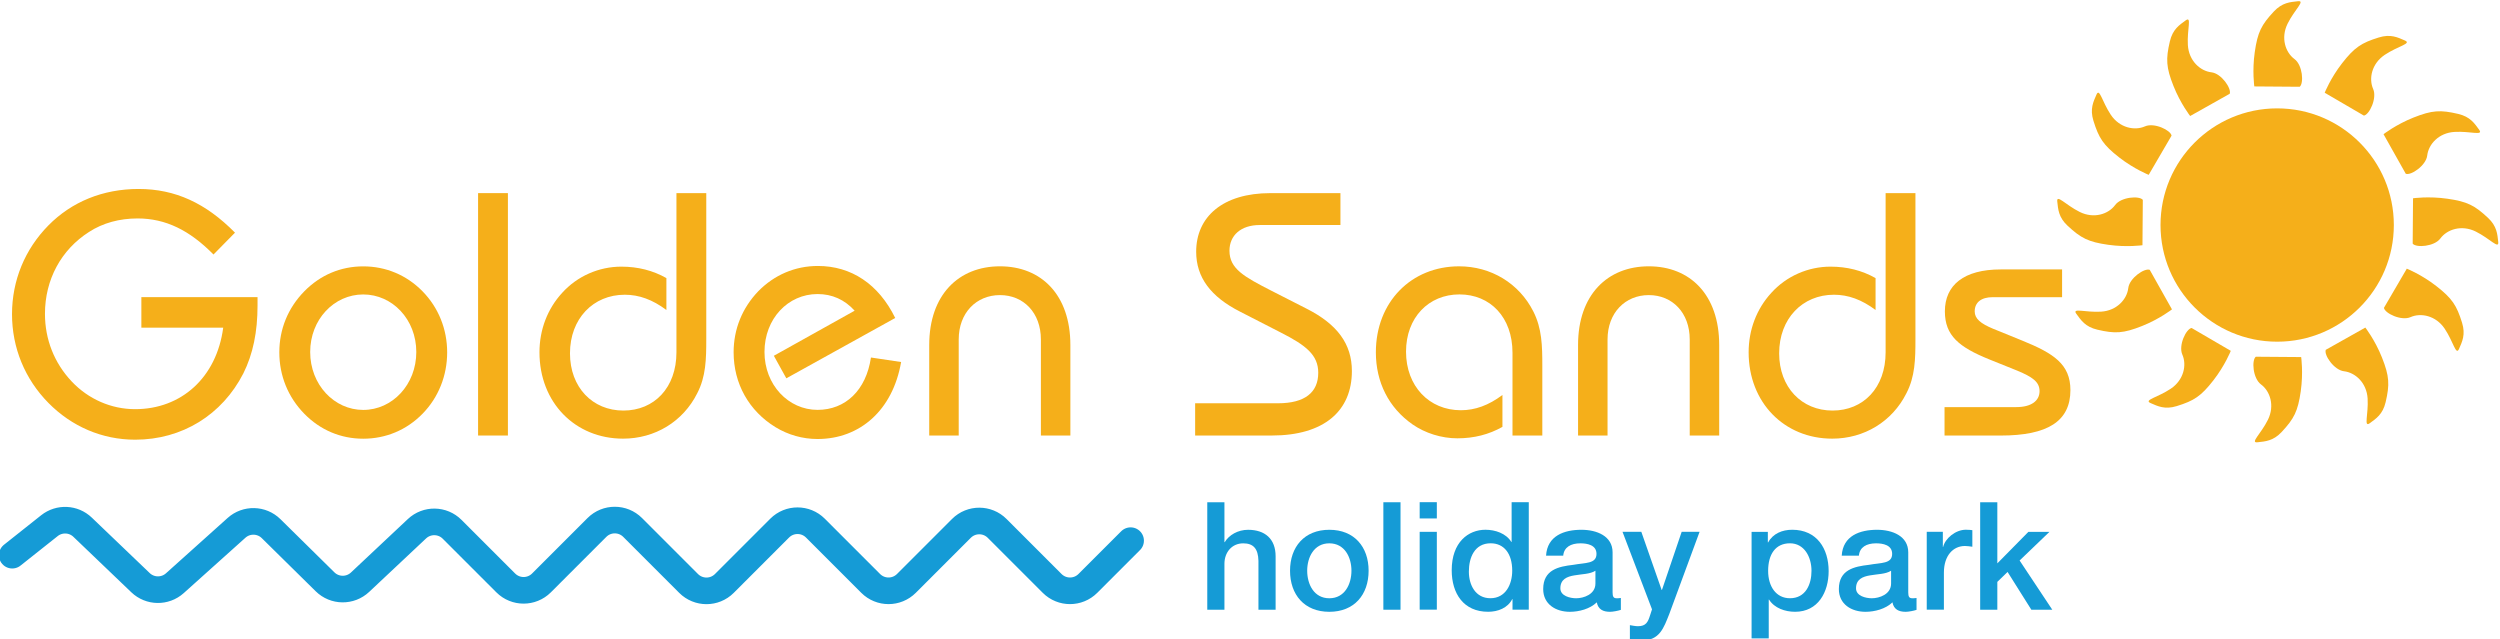 <?xml version="1.0" encoding="UTF-8"?>
<svg version="1.1" viewBox="0 0 401.03 102.58" xmlns="http://www.w3.org/2000/svg">
<defs>
<clipPath id="l">
<path d="M 0,595.276 H 841.89 V 0 H 0 Z"/>
</clipPath>
<clipPath id="k">
<path d="M 0,595.276 H 841.89 V 0 H 0 Z"/>
</clipPath>
<clipPath id="j">
<path d="M 0,595.276 H 841.89 V 0 H 0 Z"/>
</clipPath>
<clipPath id="i">
<path d="M 0,595.276 H 841.89 V 0 H 0 Z"/>
</clipPath>
<clipPath id="h">
<path d="M 0,595.276 H 841.89 V 0 H 0 Z"/>
</clipPath>
<clipPath id="g">
<path d="M 0,595.276 H 841.89 V 0 H 0 Z"/>
</clipPath>
<clipPath id="f">
<path d="M 0,595.276 H 841.89 V 0 H 0 Z"/>
</clipPath>
<clipPath id="e">
<path d="M 0,595.276 H 841.89 V 0 H 0 Z"/>
</clipPath>
<clipPath id="d">
<path d="M 0,595.276 H 841.89 V 0 H 0 Z"/>
</clipPath>
<clipPath id="c">
<path d="M 0,595.276 H 841.89 V 0 H 0 Z"/>
</clipPath>
<clipPath id="b">
<path d="M 0,595.276 H 841.89 V 0 H 0 Z"/>
</clipPath>
<clipPath id="a">
<path d="M 0,595.276 H 841.89 V 0 H 0 Z"/>
</clipPath>
<clipPath id="aj">
<path d="M 0,595.276 H 841.89 V 0 H 0 Z"/>
</clipPath>
<clipPath id="ai">
<path d="M 0,595.276 H 841.89 V 0 H 0 Z"/>
</clipPath>
<clipPath id="ah">
<path d="M 0,595.276 H 841.89 V 0 H 0 Z"/>
</clipPath>
<clipPath id="ag">
<path d="M 0,595.276 H 841.89 V 0 H 0 Z"/>
</clipPath>
<clipPath id="af">
<path d="M 0,595.276 H 841.89 V 0 H 0 Z"/>
</clipPath>
<clipPath id="ae">
<path d="M 0,595.276 H 841.89 V 0 H 0 Z"/>
</clipPath>
<clipPath id="ad">
<path d="M 0,595.276 H 841.89 V 0 H 0 Z"/>
</clipPath>
<clipPath id="ac">
<path d="M 0,595.276 H 841.89 V 0 H 0 Z"/>
</clipPath>
<clipPath id="ab">
<path d="M 0,595.276 H 841.89 V 0 H 0 Z"/>
</clipPath>
<clipPath id="aa">
<path d="M 0,595.276 H 841.89 V 0 H 0 Z"/>
</clipPath>
<clipPath id="z">
<path d="M 0,595.276 H 841.89 V 0 H 0 Z"/>
</clipPath>
<clipPath id="y">
<path d="M 0,595.276 H 841.89 V 0 H 0 Z"/>
</clipPath>
<clipPath id="x">
<path d="M 0,595.276 H 841.89 V 0 H 0 Z"/>
</clipPath>
<clipPath id="w">
<path d="M 0,595.276 H 841.89 V 0 H 0 Z"/>
</clipPath>
<clipPath id="v">
<path d="M 0,595.276 H 841.89 V 0 H 0 Z"/>
</clipPath>
<clipPath id="u">
<path d="M 0,595.276 H 841.89 V 0 H 0 Z"/>
</clipPath>
<clipPath id="t">
<path d="M 0,595.276 H 841.89 V 0 H 0 Z"/>
</clipPath>
<clipPath id="s">
<path d="M 0,595.276 H 841.89 V 0 H 0 Z"/>
</clipPath>
<clipPath id="r">
<path d="M 0,595.276 H 841.89 V 0 H 0 Z"/>
</clipPath>
<clipPath id="q">
<path d="M 0,595.276 H 841.89 V 0 H 0 Z"/>
</clipPath>
<clipPath id="p">
<path d="M 0,595.276 H 841.89 V 0 H 0 Z"/>
</clipPath>
<clipPath id="o">
<path d="M 0,595.276 H 841.89 V 0 H 0 Z"/>
</clipPath>
<clipPath id="n">
<path d="m806.72 541.6s1.161-1.489 2.001-3.599c0.898-2.258 0.939-3.257 0.442-5.379-0.341-1.46-1.146-1.974-1.907-2.53-0.76-0.555-0.147 1.072-0.26 2.967-0.114 1.908-1.495 3.129-2.838 3.283-1.207 0.138-2.442 1.963-2.197 2.582z" fill="#f5af1a"/>
</clipPath>
<clipPath id="m">
<path d="m785.64 567.06s-1.161 1.489-2.001 3.599c-0.898 2.258-0.939 3.257-0.442 5.379 0.341 1.46 1.146 1.974 1.907 2.53 0.76 0.555 0.147-1.072 0.26-2.967 0.114-1.908 1.495-3.129 2.838-3.283 1.207-0.138 2.442-1.963 2.197-2.582z" fill="#f5af1a"/>
</clipPath>
</defs>
<g transform="matrix(1.333 0 0 -1.333 -695.93 774.5)">
<path d="M 0,595.276 H 841.89 V 0 H 0 Z" clip-path="url(#n)" fill="#f5af1a"/>
<path d="M 0,595.276 H 841.89 V 0 H 0 Z" clip-path="url(#m)" fill="#f5af1a"/>
<path d="m553.07 545.26v-1.002c0-3.171-0.543-5.842-1.711-8.179-2.545-4.966-7.344-7.971-13.02-7.971-3.965 0-7.637 1.586-10.433 4.424-2.838 2.879-4.382 6.635-4.382 10.683s1.544 7.804 4.382 10.683c2.796 2.838 6.552 4.382 10.85 4.382 4.424 0 8.096-1.711 11.601-5.258l-2.587-2.629c-2.879 2.921-5.759 4.34-9.139 4.34-2.17 0-4.173-0.543-5.842-1.627-3.339-2.129-5.3-5.718-5.3-9.849 0-3.088 1.127-5.926 3.213-8.138 2.003-2.128 4.757-3.338 7.637-3.338 5.55 0 9.807 3.797 10.6 9.806h-9.849v3.673z" clip-path="url(#h)" fill="#f5af1a"/>
<path d="m565.79 531.69c3.505 0 6.385 3.046 6.385 6.969s-2.88 6.927-6.385 6.927-6.385-3.004-6.385-6.927 2.88-6.969 6.385-6.969m-7.095 14.272c1.92 1.961 4.382 3.004 7.095 3.004s5.217-1.043 7.136-3.004c1.92-1.961 2.963-4.549 2.963-7.345s-1.043-5.425-2.963-7.386c-1.919-1.962-4.423-3.005-7.136-3.005s-5.175 1.043-7.095 3.005c-1.961 2.003-3.004 4.59-3.004 7.386s1.043 5.342 3.004 7.345" clip-path="url(#z)" fill="#f5af1a"/>
<path d="m579.61 557.78h3.589v-29.171h-3.589z" clip-path="url(#j)" fill="#f5af1a"/>
<path d="m607.07 540.21c0-2.42-0.042-4.507-1.085-6.51-1.711-3.422-5.091-5.467-8.931-5.467-5.759 0-10.057 4.34-10.057 10.391 0 2.713 0.96 5.217 2.713 7.137 1.836 2.044 4.465 3.171 7.136 3.171 2.003 0 3.797-0.459 5.425-1.377v-3.839c-1.67 1.251-3.297 1.836-5.008 1.836-3.797 0-6.594-2.88-6.594-7.053 0-4.089 2.713-6.886 6.427-6.886s6.385 2.755 6.385 7.011v19.155h3.589z" clip-path="url(#t)" fill="#f5af1a"/>
<path d="m620.46 528.19c-1.795 0-3.547 0.501-5.05 1.419-3.213 1.961-5.049 5.258-5.049 9.014 0 2.796 1.043 5.342 2.963 7.345 1.919 1.961 4.423 3.046 7.178 3.046 4.006 0 7.303-2.17 9.306-6.26l-13.104-7.261-1.502 2.713 9.723 5.425c-1.21 1.335-2.712 2.003-4.465 2.003-3.547 0-6.385-2.963-6.385-6.969 0-3.965 2.88-6.969 6.385-6.969 3.339 0 5.843 2.337 6.427 6.301l3.63-0.543c-1.001-5.8-4.966-9.264-10.057-9.264" clip-path="url(#y)" fill="#f5af1a"/>
<path d="m633.9 539.5c0 6.051 3.548 9.473 8.513 9.473 4.966 0 8.472-3.422 8.472-9.473v-10.892h-3.547v11.56c0 3.213-2.087 5.341-4.925 5.341-2.837 0-4.965-2.128-4.965-5.341v-11.56h-3.548z" clip-path="url(#v)" fill="#f5af1a"/>
<path d="m665.9 532.49h9.974c3.213 0 4.841 1.294 4.841 3.672 0 2.128-1.461 3.297-4.507 4.841l-4.883 2.504c-3.547 1.795-5.3 4.131-5.3 7.22 0 4.214 3.214 7.052 8.931 7.052h8.429v-3.839h-9.723c-2.254 0-3.631-1.252-3.631-3.088 0-2.17 1.753-3.13 5.008-4.799l4.257-2.17c3.714-1.878 5.467-4.257 5.467-7.512 0-4.799-3.339-7.762-9.64-7.762h-9.223z" clip-path="url(#g)" fill="#f5af1a"/>
<path d="m704.09 538.58c0 4.256-2.671 7.011-6.385 7.011s-6.427-2.796-6.427-6.886c0-4.173 2.796-7.052 6.594-7.052 1.711 0 3.338 0.583 5.008 1.836v-3.839c-1.628-0.919-3.422-1.377-5.425-1.377-1.92 0-3.881 0.625-5.384 1.669-2.879 2.003-4.423 5.091-4.423 8.68 0 6.051 4.256 10.349 10.015 10.349 3.84 0 7.22-2.045 8.931-5.425 1.043-2.045 1.085-4.132 1.085-6.552v-8.388h-3.589z" clip-path="url(#q)" fill="#f5af1a"/>
<path d="m711.98 539.5c0 6.051 3.548 9.473 8.513 9.473 4.966 0 8.472-3.422 8.472-9.473v-10.892h-3.547v11.56c0 3.213-2.087 5.341-4.925 5.341-2.837 0-4.965-2.128-4.965-5.341v-11.56h-3.548z" clip-path="url(#p)" fill="#f5af1a"/>
<path d="m752.58 540.21c0-2.42-0.042-4.507-1.085-6.51-1.711-3.422-5.091-5.467-8.931-5.467-5.759 0-10.057 4.34-10.057 10.391 0 2.713 0.96 5.217 2.713 7.137 1.836 2.044 4.465 3.171 7.136 3.171 2.003 0 3.797-0.459 5.425-1.377v-3.839c-1.67 1.251-3.297 1.836-5.008 1.836-3.797 0-6.593-2.88-6.593-7.053 0-4.089 2.712-6.886 6.426-6.886s6.385 2.755 6.385 7.011v19.155h3.589z" clip-path="url(#b)" fill="#f5af1a"/>
<path d="m764.72 532.03c1.795 0 2.796 0.751 2.796 1.92 0 1.127-0.876 1.711-2.671 2.462l-3.422 1.377c-3.589 1.461-5.3 2.838-5.3 5.759 0 3.172 2.296 5.05 6.719 5.05h7.386v-3.339h-8.346c-1.377 0-2.17-0.626-2.17-1.711 0-0.876 0.71-1.461 2.212-2.087l3.589-1.46c3.672-1.502 5.717-2.796 5.717-5.926 0-3.756-2.754-5.467-8.388-5.467h-6.76v3.422z" clip-path="url(#ai)" fill="#f5af1a"/>
<path d="m667.36 520.58h2.065v-4.8h0.036c0.507 0.851 1.576 1.485 2.807 1.485 2.029 0 3.316-1.087 3.316-3.188v-6.43h-2.066v5.887c-0.036 1.467-0.616 2.101-1.829 2.101-1.377 0-2.264-1.087-2.264-2.463v-5.525h-2.065z" clip-path="url(#c)" fill="#159bd6"/>
<path d="m684.71 512.34c0 1.612-0.815 3.297-2.662 3.297-1.848 0-2.664-1.685-2.664-3.297 0-1.63 0.816-3.315 2.664-3.315 1.847 0 2.662 1.685 2.662 3.315m-7.39 0c0 2.862 1.721 4.927 4.728 4.927 3.006 0 4.727-2.065 4.727-4.927 0-2.88-1.721-4.944-4.727-4.944-3.007 0-4.728 2.064-4.728 4.944" clip-path="url(#aj)" fill="#159bd6"/>
<path d="m688.55 520.58h2.065v-12.933h-2.065z" clip-path="url(#k)" fill="#159bd6"/>
<path d="m692.92 517.02h2.065v-9.365h-2.065zm0 3.568h2.065v-1.957h-2.065z" clip-path="url(#l)" fill="#159bd6"/>
<path d="m701.43 509.03c1.848 0 2.627 1.685 2.627 3.315 0 2.065-0.997 3.296-2.591 3.296-1.938 0-2.626-1.72-2.626-3.405 0-1.612 0.797-3.206 2.59-3.206m4.619-1.377h-1.957v1.268h-0.035c-0.544-1.068-1.722-1.521-2.899-1.521-2.952 0-4.383 2.191-4.383 4.999 0 3.387 2.011 4.872 4.057 4.872 1.178 0 2.482-0.434 3.116-1.466h0.036v4.781h2.065z" clip-path="url(#ae)" fill="#159bd6"/>
<path d="m714.07 512.34c-0.634-0.416-1.63-0.398-2.536-0.561-0.888-0.145-1.684-0.471-1.684-1.558 0-0.924 1.177-1.196 1.902-1.196 0.905 0 2.318 0.471 2.318 1.775zm2.065-2.608c0-0.507 0.109-0.707 0.489-0.707 0.127 0 0.29 0 0.507 0.036v-1.43c-0.308-0.109-0.96-0.235-1.304-0.235-0.833 0-1.431 0.289-1.594 1.141-0.815-0.797-2.137-1.141-3.242-1.141-1.685 0-3.206 0.905-3.206 2.734 0 2.337 1.865 2.717 3.604 2.917 1.486 0.271 2.808 0.108 2.808 1.322 0 1.068-1.105 1.268-1.938 1.268-1.16 0-1.974-0.471-2.065-1.486h-2.065c0.145 2.409 2.192 3.116 4.256 3.116 1.83 0 3.75-0.742 3.75-2.717z" clip-path="url(#s)" fill="#159bd6"/>
<path d="m717.33 517.02h2.264l2.445-6.992h0.037l2.373 6.992h2.155l-3.641-9.872c-0.67-1.684-1.159-3.206-3.315-3.206-0.488 0-0.959 0.037-1.43 0.109v1.739c0.326-0.055 0.652-0.127 0.978-0.127 0.96 0 1.195 0.507 1.449 1.304l0.235 0.725z" clip-path="url(#r)" fill="#159bd6"/>
<path d="m737.48 515.64c-1.739 0-2.626-1.322-2.626-3.315 0-1.883 0.96-3.296 2.626-3.296 1.884 0 2.591 1.666 2.591 3.296 0 1.703-0.888 3.315-2.591 3.315m-4.619 1.377h1.957v-1.269h0.036c0.58 1.069 1.702 1.522 2.898 1.522 2.952 0 4.383-2.246 4.383-4.981 0-2.518-1.267-4.89-4.039-4.89-1.196 0-2.482 0.434-3.134 1.466h-0.036v-4.672h-2.065z" clip-path="url(#o)" fill="#159bd6"/>
<path d="m749.65 512.34c-0.634-0.416-1.63-0.398-2.536-0.561-0.888-0.145-1.684-0.471-1.684-1.558 0-0.924 1.177-1.196 1.902-1.196 0.905 0 2.318 0.471 2.318 1.775zm2.065-2.608c0-0.507 0.109-0.707 0.489-0.707 0.127 0 0.29 0 0.507 0.036v-1.43c-0.308-0.109-0.96-0.235-1.304-0.235-0.833 0-1.431 0.289-1.594 1.141-0.815-0.797-2.137-1.141-3.242-1.141-1.685 0-3.206 0.905-3.206 2.734 0 2.337 1.865 2.717 3.604 2.917 1.486 0.271 2.808 0.108 2.808 1.322 0 1.068-1.105 1.268-1.938 1.268-1.16 0-1.974-0.471-2.065-1.486h-2.065c0.145 2.409 2.192 3.116 4.256 3.116 1.83 0 3.75-0.742 3.75-2.717z" clip-path="url(#ab)" fill="#159bd6"/>
<path d="m753.94 517.02h1.938v-1.811h0.036c0.236 0.996 1.467 2.064 2.735 2.064 0.471 0 0.598-0.036 0.779-0.054v-1.992c-0.29 0.036-0.598 0.09-0.888 0.09-1.412 0-2.535-1.141-2.535-3.206v-4.456h-2.065z" clip-path="url(#w)" fill="#159bd6"/>
<path d="m760.37 520.58h2.065v-7.354l3.731 3.786h2.536l-3.586-3.442 3.931-5.923h-2.519l-2.861 4.546-1.232-1.195v-3.351h-2.065z" clip-path="url(#aa)" fill="#159bd6"/>
<path d="m523.55 514.21 4.476 3.552c1.189 0.944 2.893 0.865 3.99-0.185l6.97-6.673c1.148-1.099 2.948-1.128 4.131-0.067l7.424 6.663c1.195 1.073 3.019 1.031 4.163-0.097l6.489-6.395c1.162-1.146 3.023-1.168 4.213-0.05l6.85 6.435c1.196 1.124 3.068 1.095 4.229-0.066l6.455-6.455c1.187-1.187 3.111-1.187 4.298 0l6.674 6.674c1.186 1.186 3.11 1.186 4.297 0l6.738-6.739c1.187-1.186 3.111-1.186 4.297 0l6.66 6.661c1.187 1.186 3.111 1.186 4.298 0l6.654-6.655c1.186-1.186 3.11-1.186 4.297 0l6.622 6.622c1.187 1.187 3.111 1.187 4.297 0l6.622-6.622c1.187-1.186 3.111-1.186 4.297 0l5.145 5.145" clip-path="url(#x)" fill="none" stroke="#159bd6" stroke-linecap="round" stroke-miterlimit="10" stroke-width="3.202"/>
<path d="m810.15 553.94c0 7.753-6.285 14.039-14.039 14.039-7.753 0-14.039-6.286-14.039-14.039 0-7.754 6.286-14.039 14.039-14.039 7.754 0 14.039 6.285 14.039 14.039" clip-path="url(#u)" fill="#f5af1a"/>
<path d="m793.36 570.62s-0.268 1.869 0.052 4.118c0.342 2.405 0.802 3.292 2.288 4.887 1.022 1.098 1.976 1.144 2.912 1.248s-0.405-1.002-1.248-2.704c-0.849-1.712-0.258-3.458 0.832-4.259 0.979-0.719 1.144-2.916 0.624-3.332z" clip-path="url(#ah)" fill="#f5af1a"/>
<path d="m799 538.05s0.268-1.869-0.052-4.118c-0.342-2.405-0.802-3.292-2.288-4.887-1.022-1.098-1.976-1.144-2.912-1.248s0.405 1.002 1.248 2.704c0.849 1.712 0.258 3.458-0.832 4.259-0.979 0.719-1.144 2.916-0.624 3.332z" clip-path="url(#ac)" fill="#f5af1a"/>
<path d="m812.46 557.16s1.869 0.268 4.118-0.052c2.405-0.342 3.292-0.802 4.887-2.288 1.098-1.022 1.144-1.976 1.248-2.912s-1.002 0.405-2.704 1.248c-1.713 0.849-3.458 0.258-4.259-0.832-0.719-0.979-2.916-1.144-3.332-0.624z" clip-path="url(#ag)" fill="#f5af1a"/>
<path d="m779.9 551.51s-1.869-0.268-4.118 0.052c-2.405 0.342-3.292 0.802-4.887 2.288-1.098 1.022-1.144 1.976-1.248 2.912s1.002-0.405 2.704-1.248c1.713-0.849 3.458-0.258 4.259 0.832 0.719 0.979 2.916 1.144 3.332 0.624z" clip-path="url(#e)" fill="#f5af1a"/>
<path d="m801.83 569.86s0.697 1.755 2.092 3.547c1.493 1.917 2.334 2.458 4.416 3.103 1.432 0.444 2.283 0.01 3.146-0.365 0.864-0.375-0.849-0.669-2.427-1.725-1.588-1.064-1.942-2.873-1.395-4.109 0.491-1.112-0.458-3.1-1.116-3.202z" clip-path="url(#d)" fill="#f5af1a"/>
<path d="m790.53 538.8s-0.697-1.755-2.093-3.547c-1.492-1.917-2.333-2.458-4.415-3.103-1.432-0.444-2.283-0.01-3.146 0.365-0.864 0.375 0.849 0.669 2.427 1.725 1.588 1.065 1.942 2.873 1.395 4.109-0.491 1.112 0.458 3.1 1.116 3.202z" clip-path="url(#af)" fill="#f5af1a"/>
<path d="m811.71 548.69s1.755-0.697 3.547-2.093c1.917-1.492 2.458-2.333 3.103-4.415 0.444-1.432 0.01-2.283-0.365-3.146-0.375-0.864-0.669 0.849-1.725 2.427-1.064 1.588-2.873 1.942-4.109 1.395-1.112-0.491-3.099 0.458-3.202 1.116z" clip-path="url(#f)" fill="#f5af1a"/>
<path d="m780.65 559.98s-1.755 0.697-3.547 2.093c-1.917 1.492-2.458 2.333-3.103 4.415-0.444 1.432-0.01 2.283 0.365 3.146 0.375 0.864 0.669-0.849 1.725-2.427 1.065-1.588 2.873-1.942 4.109-1.395 1.112 0.491 3.1-0.458 3.202-1.116z" clip-path="url(#a)" fill="#f5af1a"/>
<path d="m808.91 564.87s1.489 1.161 3.599 2c2.258 0.899 3.257 0.94 5.379 0.443 1.46-0.341 1.974-1.146 2.53-1.907 0.555-0.76-1.072-0.147-2.967-0.26-1.908-0.114-3.129-1.495-3.283-2.838-0.138-1.207-1.963-2.442-2.582-2.197z" clip-path="url(#ad)" fill="#f5af1a"/>
<path d="m783.45 543.79s-1.489-1.161-3.599-2.001c-2.258-0.898-3.257-0.939-5.379-0.442-1.46 0.341-1.974 1.146-2.53 1.907-0.555 0.76 1.072 0.147 2.967 0.26 1.908 0.114 3.129 1.494 3.283 2.838 0.138 1.207 1.963 2.442 2.582 2.197z" clip-path="url(#i)" fill="#f5af1a"/>
</g>
</svg>
